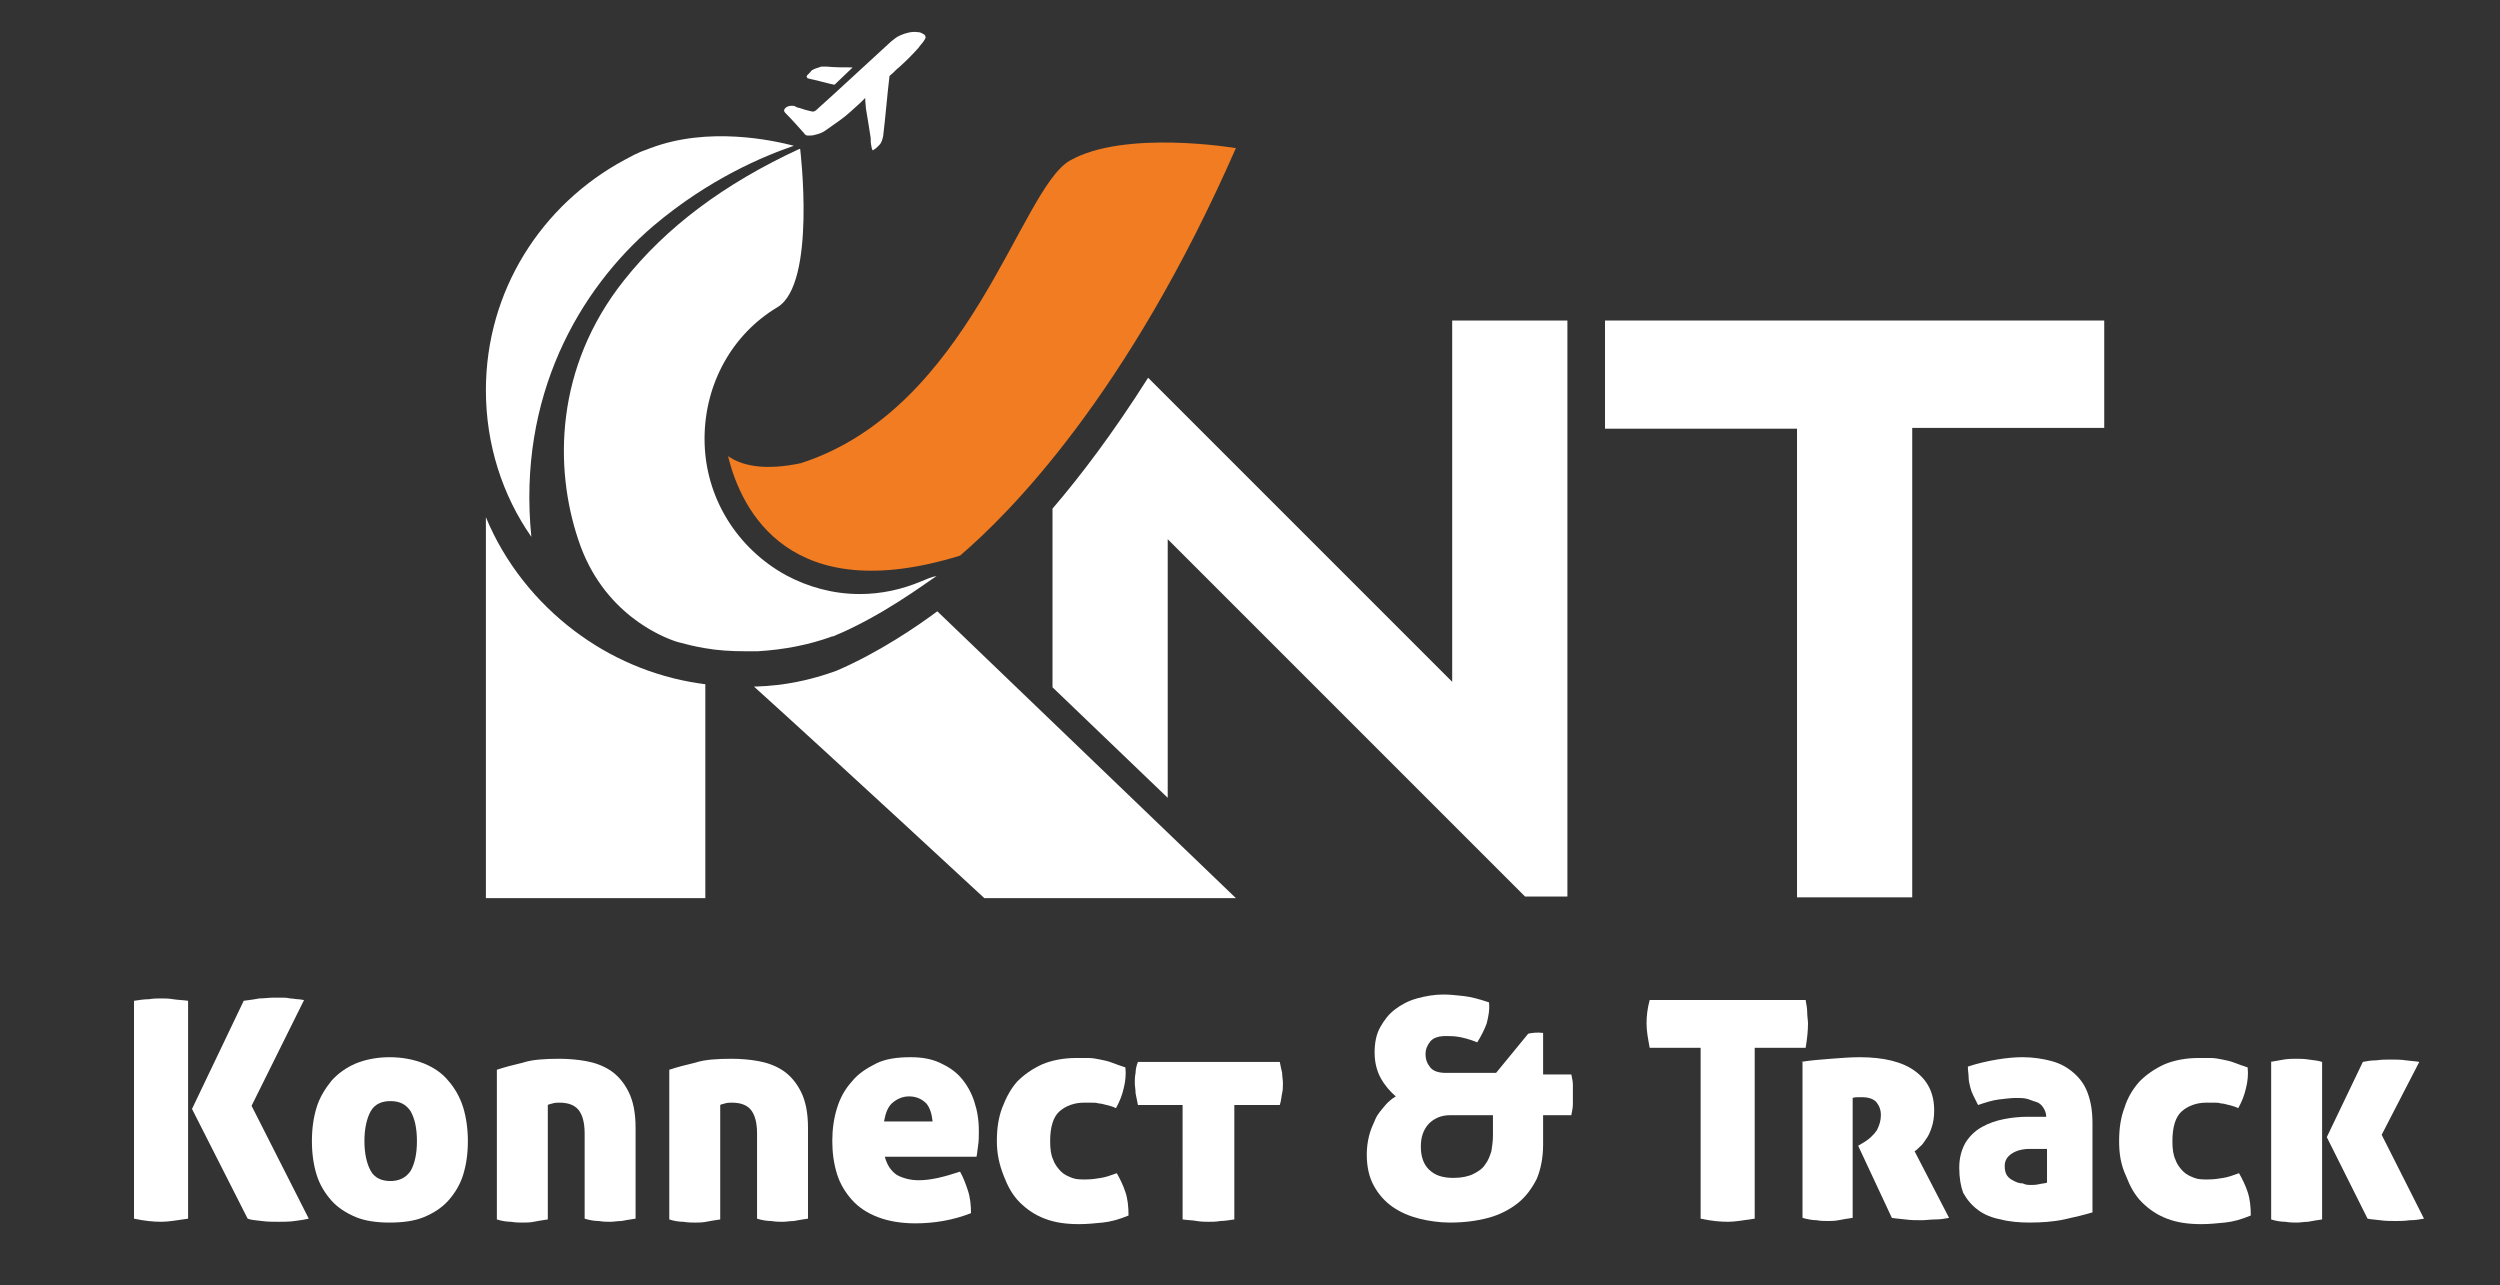 <?xml version="1.0" encoding="utf-8"?>
<!-- Generator: Adobe Illustrator 24.3.0, SVG Export Plug-In . SVG Version: 6.00 Build 0)  -->
<svg version="1.1" id="Layer_1" xmlns="http://www.w3.org/2000/svg" xmlns:xlink="http://www.w3.org/1999/xlink" x="0px" y="0px"
	 viewBox="0 0 319 164" style="enable-background:new 0 0 319 164;" xml:space="preserve">
<rect x="0" y="0" width="319" height="164" fill="#333333" stroke="none"/>
<style type="text/css">
	.st0{fill:#F17C21;}
	.st1{fill-rule:evenodd;clip-rule:evenodd;fill:#FFFFFF;}
	.st2{enable-background:new    ;}
	.st3{fill:#FFFFFF;}
</style>
<g>
	<path class="st0" d="M157.7,18.9c0,0-14.2-2.4-21.2,1.6c-6.4,3.7-12.7,31.6-34.3,38.6c-4.7,1-7.6,0.3-9.3-0.9
		c1.7,7,7.9,19.4,29.6,12.7C128.7,65.6,143.8,50.6,157.7,18.9z"/>
</g>
<g>
	<g>
		<path class="st1" d="M110.4,12.5c-0.2,0.2-0.4,0.4-0.6,0.6c-0.9,0.8-1.7,1.6-2.7,2.3c-0.6,0.4-1.1,0.8-1.7,1.2
			c-0.4,0.3-0.9,0.5-1.4,0.6c-0.3,0.1-0.6,0.1-0.9,0.1c-0.2,0-0.4-0.1-0.5-0.3c-0.8-0.9-1.6-1.8-2.4-2.6c-0.2-0.2-0.2-0.4,0-0.6
			c0.3-0.3,0.6-0.3,1-0.3c0.2,0,0.3,0.1,0.5,0.2c0.5,0.1,0.9,0.3,1.4,0.4c0.1,0,0.3,0.1,0.4,0.1c0.3,0.1,0.5,0,0.7-0.2
			c0.7-0.6,1.4-1.3,2.1-1.9c2.5-2.3,5-4.6,7.4-6.8c0.4-0.3,0.7-0.6,1.2-0.8c0.7-0.3,1.4-0.5,2.2-0.4c0.3,0,0.5,0.1,0.8,0.3
			c0.1,0,0.1,0.1,0.1,0.1c0.1,0.1,0.1,0.2,0.1,0.3c0,0.1-0.1,0.2-0.2,0.4c-0.2,0.3-0.5,0.6-0.7,0.9c-0.8,0.9-1.6,1.7-2.5,2.5
			c-0.4,0.3-0.7,0.7-1.1,1l-0.1,0.1c-0.3,2.5-0.5,5.1-0.8,7.6c-0.1,0.5-0.2,0.9-0.5,1.2c-0.1,0.1-0.1,0.1-0.2,0.2
			c-0.2,0.2-0.3,0.3-0.5,0.4c-0.1,0.1-0.2,0.1-0.2,0s-0.1-0.2-0.1-0.4c-0.1-0.4-0.1-0.7-0.1-1.1c-0.1-0.6-0.2-1.2-0.3-1.9
			c-0.1-0.6-0.2-1.2-0.3-1.8C110.5,13.6,110.4,13.1,110.4,12.5C110.4,12.6,110.4,12.6,110.4,12.5z"/>
	</g>
	<g>
		<path class="st1" d="M108.8,8.6C108.7,8.6,108.7,8.7,108.8,8.6c-0.8,0.8-1.6,1.5-2.3,2.2h-0.1c-1-0.2-1.9-0.5-2.9-0.7
			c-0.1,0-0.3-0.1-0.4-0.1c0,0-0.1,0-0.1-0.1c-0.1-0.1-0.1-0.1,0-0.3c0.1-0.1,0.2-0.2,0.4-0.4c0.1-0.2,0.3-0.3,0.5-0.4
			c0.3-0.1,0.6-0.2,0.9-0.3c0.2,0,0.5,0,0.7,0C106.5,8.6,107.6,8.6,108.8,8.6C108.7,8.6,108.7,8.6,108.8,8.6z"/>
	</g>
</g>
<g>
	<g class="st2">
		<path class="st3" d="M17.1,127.7c0.7-0.1,1.3-0.2,1.9-0.2c0.6-0.1,1.1-0.1,1.5-0.1c0.5,0,1,0,1.6,0.1s1.2,0.1,1.9,0.2v27.8
			c-1.4,0.2-2.5,0.4-3.4,0.4c-1,0-2.1-0.1-3.5-0.4V127.7z M32.1,141.1l7.3,14.4c-0.4,0.1-1,0.2-1.8,0.3c-0.7,0.1-1.4,0.1-2,0.1
			c-0.8,0-1.5,0-2.2-0.1s-1.3-0.1-1.8-0.3l-7.1-14l6.6-13.8c0.8-0.1,1.5-0.2,2-0.3c0.6,0,1.2-0.1,1.8-0.1c0.3,0,0.6,0,1,0
			s0.7,0,1.1,0.1c0.4,0,0.7,0.1,1,0.1s0.6,0.1,0.8,0.1L32.1,141.1z"/>
		<path class="st3" d="M39.8,145.6c0-1.6,0.2-3,0.6-4.3c0.4-1.3,1.1-2.4,1.9-3.4c0.8-0.9,1.9-1.7,3.1-2.2c1.2-0.5,2.7-0.8,4.3-0.8
			c1.7,0,3.1,0.3,4.4,0.8c1.2,0.5,2.3,1.2,3.1,2.2c0.8,0.9,1.5,2.1,1.9,3.4s0.6,2.8,0.6,4.3c0,1.6-0.2,3-0.6,4.3
			c-0.4,1.3-1.1,2.4-1.9,3.3c-0.8,0.9-1.9,1.6-3.1,2.1c-1.2,0.5-2.7,0.7-4.4,0.7c-1.6,0-3.1-0.2-4.3-0.7s-2.3-1.2-3.1-2.1
			c-0.8-0.9-1.5-2-1.9-3.3C40,148.6,39.8,147.2,39.8,145.6z M53.2,145.6c0-1.7-0.3-2.9-0.8-3.8c-0.6-0.9-1.4-1.3-2.6-1.3
			c-1.1,0-2,0.4-2.5,1.3c-0.5,0.9-0.8,2.2-0.8,3.8s0.3,2.9,0.8,3.8c0.5,0.9,1.4,1.3,2.5,1.3s2-0.4,2.6-1.3
			C52.9,148.5,53.2,147.3,53.2,145.6z"/>
		<path class="st3" d="M71.4,135.1c1.1,0,2.3,0.1,3.4,0.3s2.2,0.6,3.1,1.2c0.9,0.6,1.7,1.5,2.3,2.7s0.9,2.7,0.9,4.6v11.6
			c-0.7,0.1-1.3,0.2-1.8,0.3c-0.5,0-1,0.1-1.4,0.1s-0.9,0-1.5-0.1c-0.5,0-1.2-0.1-1.8-0.3v-10.9c0-1.4-0.3-2.4-0.8-3
			s-1.3-0.9-2.4-0.9c-0.3,0-0.6,0-0.9,0.1s-0.5,0.1-0.6,0.2v14.6c-0.7,0.1-1.3,0.2-1.8,0.3s-1,0.1-1.4,0.1s-0.9,0-1.5-0.1
			c-0.5,0-1.2-0.1-1.8-0.3v-19.1c0.9-0.3,2-0.6,3.3-0.9C67.9,135.2,69.5,135.1,71.4,135.1z"/>
		<path class="st3" d="M93.4,135.1c1.1,0,2.3,0.1,3.4,0.3s2.2,0.6,3.1,1.2c0.9,0.6,1.7,1.5,2.3,2.7s0.9,2.7,0.9,4.6v11.6
			c-0.7,0.1-1.3,0.2-1.8,0.3c-0.5,0-1,0.1-1.4,0.1s-0.9,0-1.5-0.1c-0.5,0-1.2-0.1-1.8-0.3v-10.9c0-1.4-0.3-2.4-0.8-3
			s-1.3-0.9-2.4-0.9c-0.3,0-0.6,0-0.9,0.1s-0.5,0.1-0.6,0.2v14.6c-0.7,0.1-1.3,0.2-1.8,0.3s-1,0.1-1.4,0.1s-0.9,0-1.5-0.1
			c-0.5,0-1.2-0.1-1.8-0.3v-19.1c0.9-0.3,2-0.6,3.3-0.9C89.9,135.2,91.5,135.1,93.4,135.1z"/>
		<path class="st3" d="M112.9,147.6c0.3,1.1,0.8,1.8,1.5,2.3c0.7,0.4,1.7,0.7,2.8,0.7c0.8,0,1.6-0.1,2.5-0.3s1.9-0.5,2.8-0.8
			c0.4,0.7,0.7,1.5,1,2.4s0.4,1.9,0.4,2.9c-2.3,0.9-4.7,1.3-7.1,1.3c-1.9,0-3.5-0.3-4.8-0.8s-2.4-1.2-3.3-2.2
			c-0.8-0.9-1.5-2-1.9-3.3s-0.6-2.7-0.6-4.2s0.2-2.9,0.6-4.2s1-2.4,1.9-3.4c0.8-1,1.9-1.7,3.1-2.3s2.7-0.8,4.4-0.8
			c1.4,0,2.6,0.2,3.7,0.7s2,1.1,2.7,1.9s1.3,1.8,1.7,3c0.4,1.2,0.6,2.4,0.6,3.8c0,0.7,0,1.3-0.1,1.9c-0.1,0.6-0.1,1-0.2,1.4
			L112.9,147.6L112.9,147.6z M116,139.9c-0.8,0-1.5,0.3-2.1,0.8s-0.9,1.3-1.1,2.4h6.2c-0.1-0.9-0.3-1.7-0.8-2.3
			C117.7,140.3,117,139.9,116,139.9z"/>
		<path class="st3" d="M127.2,145.6c0-1.6,0.2-3,0.7-4.3s1.1-2.4,1.9-3.3c0.9-0.9,1.9-1.6,3.2-2.2c1.2-0.5,2.7-0.8,4.3-0.8
			c0.5,0,1.1,0,1.6,0s1,0.1,1.5,0.2c0.5,0.1,1,0.2,1.5,0.4s1.1,0.4,1.7,0.6c0.1,0.9,0,1.8-0.2,2.6c-0.2,0.9-0.5,1.7-1,2.6
			c-0.4-0.2-0.8-0.3-1.2-0.4c-0.4-0.1-0.7-0.2-1-0.2c-0.3-0.1-0.6-0.1-0.9-0.1c-0.3,0-0.6,0-1,0c-1.2,0-2.3,0.4-3.1,1.1
			c-0.8,0.7-1.2,2-1.2,3.8c0,1,0.1,1.8,0.4,2.4c0.2,0.6,0.6,1.1,1,1.5s0.9,0.6,1.4,0.8s1.1,0.2,1.7,0.2c0.8,0,1.4-0.1,2-0.2
			c0.6-0.1,1.2-0.3,2-0.6c0.4,0.7,0.8,1.5,1.1,2.4s0.4,1.9,0.4,3c-1.2,0.5-2.3,0.8-3.3,0.9c-1,0.1-2,0.2-3,0.2
			c-1.7,0-3.1-0.2-4.4-0.7c-1.3-0.5-2.3-1.2-3.2-2.1c-0.9-0.9-1.5-2-2-3.3C127.5,148.6,127.2,147.2,127.2,145.6z"/>
		<path class="st3" d="M151,141h-5.8c-0.1-0.5-0.2-1-0.3-1.5c0-0.5-0.1-0.9-0.1-1.3c0-0.4,0-0.8,0.1-1.3c0-0.4,0.1-0.9,0.3-1.4h18.1
			c0.1,0.5,0.2,1,0.3,1.4c0,0.4,0.1,0.9,0.1,1.3c0,0.4,0,0.9-0.1,1.3s-0.1,0.9-0.3,1.5h-5.8v14.6c-0.7,0.1-1.3,0.2-1.8,0.2
			c-0.5,0.1-1,0.1-1.5,0.1c-0.4,0-0.9,0-1.5-0.1c-0.5-0.1-1.1-0.1-1.8-0.2V141H151z"/>
		<path class="st3" d="M195,131.9c0.4-0.1,1.1-0.2,1.9-0.1v5.3h3.6c0.1,0.5,0.2,0.9,0.2,1.3c0,0.4,0,0.8,0,1.2s0,0.9,0,1.3
			c0,0.4-0.1,0.9-0.2,1.4h-3.6v3.8c0,1.6-0.3,3.1-0.8,4.3c-0.6,1.2-1.4,2.3-2.4,3.1s-2.3,1.5-3.8,1.9s-3.1,0.6-4.9,0.6
			c-1.3,0-2.7-0.2-3.9-0.5s-2.4-0.8-3.4-1.5s-1.8-1.6-2.4-2.7c-0.6-1.1-0.9-2.4-0.9-4c0-0.8,0.1-1.6,0.3-2.4
			c0.2-0.8,0.5-1.4,0.8-2.1s0.8-1.2,1.2-1.7s0.9-0.9,1.4-1.2c-0.7-0.6-1.4-1.4-1.9-2.3c-0.5-0.9-0.8-2-0.8-3.3
			c0-1.2,0.2-2.3,0.7-3.2s1.1-1.7,1.9-2.3c0.8-0.6,1.7-1.1,2.8-1.4s2.2-0.5,3.4-0.5c0.8,0,1.7,0.1,2.6,0.2s2,0.4,3.2,0.8
			c0.1,1-0.1,1.9-0.3,2.7c-0.3,0.8-0.7,1.6-1.2,2.4c-1-0.4-1.8-0.6-2.4-0.7c-0.6-0.1-1.2-0.1-1.6-0.1c-0.9,0-1.6,0.2-2,0.7
			s-0.6,1-0.6,1.6c0,0.7,0.2,1.2,0.6,1.7c0.4,0.5,1.1,0.7,2,0.7h6.4L195,131.9z M185.5,150.3c1,0,1.9-0.2,2.5-0.5s1.2-0.7,1.5-1.2
			c0.4-0.5,0.6-1.1,0.8-1.7c0.1-0.6,0.2-1.3,0.2-2v-2.6H185c-1.1,0-2,0.4-2.7,1.1c-0.7,0.8-1,1.7-1,2.9s0.3,2.2,1,2.9
			C183.1,150,184.1,150.3,185.5,150.3z"/>
		<path class="st3" d="M217,133.7h-6.5c-0.2-1.1-0.4-2.1-0.4-3.1c0-0.9,0.1-1.9,0.4-3h19.9c0.1,0.6,0.2,1.1,0.2,1.6s0.1,1,0.1,1.4
			c0,0.9-0.1,1.9-0.3,3.1h-6.5v21.8c-1.4,0.2-2.5,0.4-3.4,0.4c-1,0-2.1-0.1-3.5-0.4V133.7z"/>
		<path class="st3" d="M229.8,135.5c1.2-0.2,2.5-0.3,3.8-0.4c1.3-0.1,2.5-0.2,3.7-0.2c3.1,0,5.5,0.6,7.1,1.8s2.4,2.8,2.4,5
			c0,0.8-0.1,1.5-0.3,2.1s-0.4,1.1-0.7,1.5s-0.5,0.8-0.8,1c-0.3,0.3-0.5,0.5-0.7,0.6l4.4,8.5c-0.5,0.1-1.1,0.2-1.7,0.2
			s-1.3,0.1-1.8,0.1c-0.7,0-1.4,0-2.1-0.1c-0.7-0.1-1.2-0.1-1.7-0.2l-4.3-9.2l0.5-0.3c0.9-0.5,1.5-1.1,1.9-1.7
			c0.3-0.6,0.5-1.2,0.5-1.9s-0.2-1.2-0.6-1.7c-0.4-0.4-1-0.6-1.9-0.6c-0.5,0-0.9,0-1.1,0.1v15.3c-0.7,0.1-1.3,0.2-1.8,0.3
			s-1,0.1-1.4,0.1s-0.9,0-1.4-0.1c-0.5,0-1.1-0.1-1.8-0.3v-19.9H229.8z"/>
		<path class="st3" d="M250,149c0-1.3,0.3-2.3,0.8-3.2c0.5-0.8,1.2-1.5,2.1-2s1.8-0.8,2.8-1s2.1-0.3,3-0.3h2.4
			c0-0.5-0.2-0.9-0.4-1.2c-0.2-0.3-0.5-0.6-0.9-0.7s-0.8-0.3-1.2-0.4c-0.4-0.1-0.9-0.1-1.4-0.1c-0.6,0-1.3,0.1-2.2,0.2
			c-0.8,0.1-1.7,0.4-2.6,0.7c-0.2-0.4-0.4-0.8-0.6-1.2c-0.2-0.4-0.3-0.7-0.4-1.1c-0.1-0.4-0.2-0.8-0.2-1.2s-0.1-0.9-0.1-1.4
			c1.2-0.4,2.5-0.7,3.7-0.9s2.3-0.3,3.3-0.3c1.3,0,2.6,0.2,3.7,0.5s2,0.8,2.8,1.5s1.4,1.5,1.8,2.6s0.6,2.3,0.6,3.8v11.4
			c-1,0.3-2.2,0.6-3.6,0.9s-2.9,0.4-4.4,0.4c-1.3,0-2.6-0.1-3.7-0.4c-1.1-0.2-2.1-0.6-2.9-1.2s-1.4-1.3-1.9-2.2
			C250.2,151.4,250,150.3,250,149z M259.2,151.2c0.2,0,0.6,0,1-0.1s0.8-0.1,1-0.2v-4.3H259c-0.9,0-1.7,0.2-2.3,0.6
			c-0.6,0.4-0.9,0.9-0.9,1.6c0,0.5,0.1,0.9,0.3,1.2c0.2,0.3,0.5,0.5,0.9,0.7s0.7,0.3,1.1,0.3C258.5,151.2,258.8,151.2,259.2,151.2z"
			/>
		<path class="st3" d="M270.4,145.6c0-1.6,0.2-3,0.7-4.3c0.4-1.3,1.1-2.4,1.9-3.3c0.9-0.9,1.9-1.6,3.2-2.2c1.2-0.5,2.7-0.8,4.3-0.8
			c0.5,0,1.1,0,1.6,0s1,0.1,1.5,0.2c0.5,0.1,1,0.2,1.5,0.4s1.1,0.4,1.7,0.6c0.1,0.9,0,1.8-0.2,2.6c-0.2,0.9-0.5,1.7-1,2.6
			c-0.4-0.2-0.8-0.3-1.2-0.4s-0.7-0.2-1-0.2c-0.3-0.1-0.6-0.1-0.9-0.1s-0.6,0-1,0c-1.2,0-2.3,0.4-3.1,1.1c-0.8,0.7-1.2,2-1.2,3.8
			c0,1,0.1,1.8,0.4,2.4c0.2,0.6,0.6,1.1,1,1.5s0.9,0.6,1.4,0.8s1.1,0.2,1.7,0.2c0.8,0,1.4-0.1,2-0.2c0.6-0.1,1.2-0.3,2-0.6
			c0.4,0.7,0.8,1.5,1.1,2.4c0.3,0.9,0.4,1.9,0.4,3c-1.2,0.5-2.3,0.8-3.3,0.9s-2,0.2-3,0.2c-1.7,0-3.1-0.2-4.4-0.7s-2.3-1.2-3.2-2.1
			c-0.9-0.9-1.5-2-2-3.3C270.6,148.6,270.4,147.2,270.4,145.6z"/>
		<path class="st3" d="M289.7,135.5c0.6-0.1,1.1-0.2,1.7-0.3s1.1-0.1,1.6-0.1s1,0,1.6,0.1s1.1,0.1,1.7,0.3v20.1
			c-0.7,0.1-1.3,0.2-1.8,0.3c-0.5,0-1,0.1-1.4,0.1s-0.9,0-1.5-0.1c-0.5,0-1.2-0.1-1.8-0.3v-20.1H289.7z M301.5,135.5
			c0.5-0.1,1-0.2,1.7-0.2c0.7-0.1,1.3-0.1,1.8-0.1c0.7,0,1.4,0,2,0.1c0.7,0.1,1.2,0.1,1.7,0.2l-4.8,9.3l5.4,10.7
			c-0.5,0.1-1.1,0.2-1.8,0.2c-0.7,0.1-1.3,0.1-1.8,0.1c-0.7,0-1.3,0-2-0.1s-1.2-0.1-1.6-0.2l-5.2-10.4L301.5,135.5z"/>
	</g>
</g>
<g>
	<path class="st3" d="M268.5,40.9v13.7H244v59.9h-14.7V54.7h-24.5V40.9H268.5z"/>
	<path class="st3" d="M73.3,80.5C68.4,76.8,64.4,71.8,62,66v10.2l0,0l0,0v38.4h28V87.3c-0.3,0-0.6-0.1-0.8-0.1
		C83.2,86.3,77.8,83.9,73.3,80.5z"/>
	<path class="st3" d="M106.7,85.6C106.6,85.6,106.6,85.6,106.7,85.6c-3.3,1.2-6.7,1.9-10.2,2c-0.1,0-0.2,0-0.3,0
		c10.3,9.3,29.4,27,29.4,27h32.1c0,0-25.6-24.6-38.1-36.6C117.2,79.8,112.1,83.3,106.7,85.6z"/>
	<path class="st3" d="M185.3,40.9V87l-38.8-38.8c-4.5,7.1-8.6,12.5-12.2,16.7v22.8l14.7,14.1v-33l45.6,45.6h5.4V40.9H185.3z"/>
</g>
<g>
	<path class="st3" d="M83.4,28.8c7.1-6,14.1-8.9,17.9-10.2c-2.7-0.7-10.9-2.5-18.3,0.3c-2,0.7-2.3,1-3.3,1.5
		C69.1,26.1,62,37.1,62,49.8c0,6.9,2.1,13.4,5.8,18.7C66,50.6,73.9,36.9,83.4,28.8z"/>
	<path class="st3" d="M117.5,74.2c-2.4,1-5,1.6-7.8,1.6c-3.4,0-6.6-0.9-9.4-2.4C94.1,70,89.9,63.5,89.9,56c0-7.1,3.6-13.4,9.3-16.8
		c5-3,2.9-20.2,2.9-20.2s0,0-0.1,0c-9.7,4.5-17,10-22.4,16.8c-8.8,11.1-8.9,23.9-5.8,33.1c3.1,9.4,10.7,12.4,12.6,13
		c1.1,0.3,2.3,0.6,3.5,0.8c1.7,0.3,3.4,0.4,5.2,0.4c0.5,0,1.1,0,1.6,0c3.3-0.2,6.5-0.8,9.5-1.9h0.1c6.1-2.5,11.7-6.7,13.2-7.7
		C118.9,73.6,118.2,73.9,117.5,74.2z"/>
</g>
</svg>
